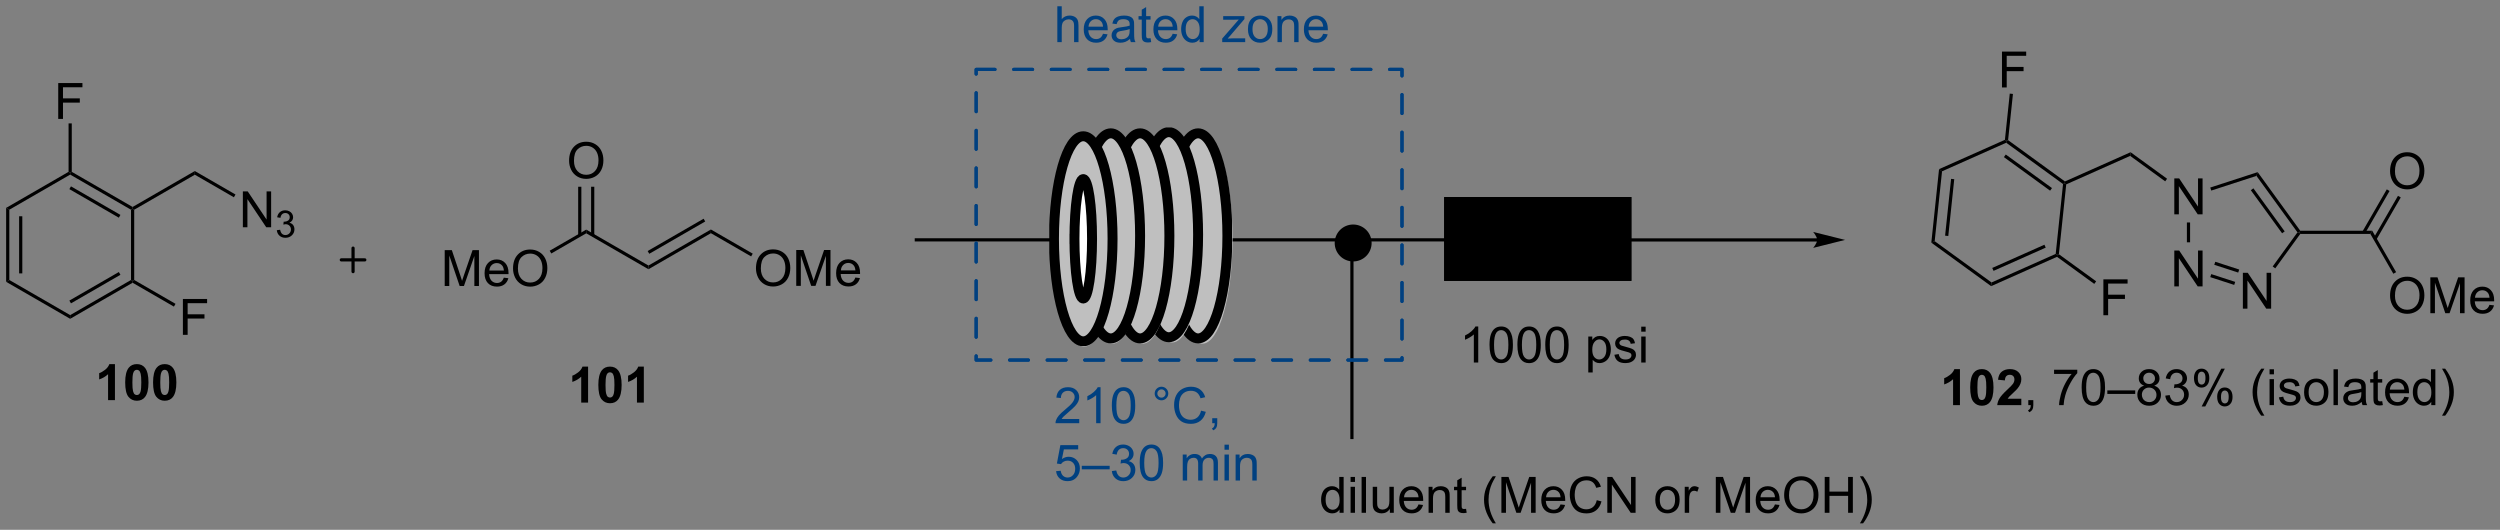 <?xml version="1.0" encoding="UTF-8"?>
<!DOCTYPE svg PUBLIC '-//W3C//DTD SVG 1.0//EN'
          'http://www.w3.org/TR/2001/REC-SVG-20010904/DTD/svg10.dtd'>
<svg stroke-dasharray="none" shape-rendering="auto" xmlns="http://www.w3.org/2000/svg" font-family="'Dialog'" text-rendering="auto" width="1024" fill-opacity="1" color-interpolation="auto" color-rendering="auto" preserveAspectRatio="xMidYMid meet" font-size="12px" viewBox="0 0 1024 217" fill="black" xmlns:xlink="http://www.w3.org/1999/xlink" stroke="black" image-rendering="auto" stroke-miterlimit="10" stroke-linecap="square" stroke-linejoin="miter" font-style="normal" stroke-width="1" height="217" stroke-dashoffset="0" font-weight="normal" stroke-opacity="1"
><rect x="0" y="0" width="1024" height="217" fill="#808080" stroke="none"/><!--Generated by the Batik Graphics2D SVG Generator--><defs id="genericDefs"
  /><g
  ><defs id="defs1"
    ><clipPath clipPathUnits="userSpaceOnUse" id="clipPath1"
      ><path d="M0.633 2.158 L411.145 2.158 L411.145 89.056 L0.633 89.056 L0.633 2.158 Z"
      /></clipPath
      ><clipPath clipPathUnits="userSpaceOnUse" id="clipPath2"
      ><path d="M82.032 334.137 L82.032 418.619 L481.13 418.619 L481.13 334.137 Z"
      /></clipPath
      ><clipPath clipPathUnits="userSpaceOnUse" id="clipPath3"
      ><path d="M-1740.357 -211.855 L-1740.357 667.682 L2406.227 667.682 L2406.227 -211.855 Z"
      /></clipPath
      ><clipPath clipPathUnits="userSpaceOnUse" id="clipPath4"
      ><path d="M-0 0 L-0 373.054 L311.903 373.054 L311.903 0 Z"
      /></clipPath
      ><clipPath clipPathUnits="userSpaceOnUse" id="clipPath5"
      ><path d="M-27789.565 -3376.006 L-27789.565 10639.827 L38422.012 10639.827 L38422.012 -3376.006 Z"
      /></clipPath
      ><clipPath clipPathUnits="userSpaceOnUse" id="clipPath6"
      ><path d="M-0 0 L-0 5968.86 L4990.444 5968.86 L4990.444 0 Z"
      /></clipPath
      ><clipPath clipPathUnits="userSpaceOnUse" id="clipPath7"
      ><path d="M82.03 334.128 L82.03 418.61 L481.127 418.61 L481.127 334.128 Z"
      /></clipPath
    ></defs
    ><g transform="scale(2.494,2.494) translate(-0.633,-2.158) matrix(1.029,0,0,1.029,-83.745,-341.535)"
    ><path d="M312.808 365.819 L342.181 365.819 L342.181 378.689 L312.808 378.689 Z" stroke="none" clip-path="url(#clipPath2)"
    /></g
    ><g stroke-width="0.51" transform="matrix(2.566,0,0,2.566,-210.476,-857.324)"
    ><path fill="none" d="M312.808 365.819 L342.181 365.819 L342.181 378.689 L312.808 378.689 Z" clip-path="url(#clipPath2)"
    /></g
    ><g stroke-width="0.51" transform="matrix(2.566,0,0,2.566,-210.476,-857.324)"
    ><path fill="none" d="M312.808 365.819 L342.181 365.819 L342.181 378.689 L312.808 378.689 Z" clip-path="url(#clipPath2)"
    /></g
    ><g transform="matrix(2.566,0,0,2.566,-210.476,-857.324)"
    ><path d="M298.024 375.588 C296.537 375.588 295.332 374.382 295.332 372.895 C295.332 371.408 296.537 370.202 298.024 370.202 C299.512 370.202 300.717 371.408 300.717 372.895 C300.717 374.382 299.512 375.588 298.024 375.588" stroke="none" clip-path="url(#clipPath2)"
    /></g
    ><g stroke-width="0.51" transform="matrix(2.566,0,0,2.566,-210.476,-857.324)" stroke-linejoin="round" stroke-linecap="round"
    ><path fill="none" d="M298.024 375.588 C296.537 375.588 295.332 374.382 295.332 372.895 C295.332 371.408 296.537 370.202 298.024 370.202 C299.512 370.202 300.717 371.408 300.717 372.895 C300.717 374.382 299.512 375.588 298.024 375.588" clip-path="url(#clipPath2)"
    /></g
    ><g transform="matrix(2.566,0,0,2.566,-210.476,-857.324)"
    ><path d="M317.99 391.976 L317.286 391.976 L317.286 387.494 Q317.031 387.736 316.62 387.979 Q316.208 388.221 315.88 388.343 L315.88 387.663 Q316.469 387.385 316.909 386.992 Q317.352 386.596 317.536 386.226 L317.99 386.226 L317.99 391.976 ZM319.79 389.151 Q319.79 388.135 319.999 387.518 Q320.207 386.898 320.618 386.562 Q321.033 386.226 321.658 386.226 Q322.118 386.226 322.465 386.411 Q322.814 386.596 323.04 386.947 Q323.267 387.296 323.394 387.799 Q323.525 388.299 323.525 389.151 Q323.525 390.158 323.316 390.778 Q323.111 391.398 322.697 391.736 Q322.285 392.075 321.658 392.075 Q320.829 392.075 320.356 391.479 Q319.79 390.765 319.79 389.151 ZM320.512 389.151 Q320.512 390.562 320.842 391.028 Q321.173 391.494 321.658 391.494 Q322.142 391.494 322.47 391.026 Q322.801 390.557 322.801 389.151 Q322.801 387.736 322.47 387.273 Q322.142 386.807 321.65 386.807 Q321.165 386.807 320.876 387.218 Q320.512 387.742 320.512 389.151 ZM324.24 389.151 Q324.24 388.135 324.448 387.518 Q324.656 386.898 325.068 386.562 Q325.482 386.226 326.107 386.226 Q326.568 386.226 326.914 386.411 Q327.263 386.596 327.49 386.947 Q327.716 387.296 327.844 387.799 Q327.974 388.299 327.974 389.151 Q327.974 390.158 327.766 390.778 Q327.56 391.398 327.146 391.736 Q326.734 392.075 326.107 392.075 Q325.279 392.075 324.805 391.479 Q324.24 390.765 324.24 389.151 ZM324.961 389.151 Q324.961 390.562 325.292 391.028 Q325.622 391.494 326.107 391.494 Q326.591 391.494 326.919 391.026 Q327.25 390.557 327.25 389.151 Q327.25 387.736 326.919 387.273 Q326.591 386.807 326.099 386.807 Q325.615 386.807 325.325 387.218 Q324.961 387.742 324.961 389.151 ZM328.689 389.151 Q328.689 388.135 328.897 387.518 Q329.106 386.898 329.517 386.562 Q329.931 386.226 330.556 386.226 Q331.017 386.226 331.363 386.411 Q331.712 386.596 331.939 386.947 Q332.165 387.296 332.293 387.799 Q332.423 388.299 332.423 389.151 Q332.423 390.158 332.215 390.778 Q332.009 391.398 331.595 391.736 Q331.184 392.075 330.556 392.075 Q329.728 392.075 329.254 391.479 Q328.689 390.765 328.689 389.151 ZM329.41 389.151 Q329.41 390.562 329.741 391.028 Q330.072 391.494 330.556 391.494 Q331.04 391.494 331.368 391.026 Q331.699 390.557 331.699 389.151 Q331.699 387.736 331.368 387.273 Q331.04 386.807 330.548 386.807 Q330.064 386.807 329.775 387.218 Q329.41 387.742 329.41 389.151 ZM335.556 393.567 L335.556 387.828 L336.197 387.828 L336.197 388.367 Q336.423 388.049 336.707 387.893 Q336.993 387.734 337.4 387.734 Q337.931 387.734 338.337 388.007 Q338.743 388.281 338.949 388.778 Q339.158 389.276 339.158 389.869 Q339.158 390.507 338.928 391.018 Q338.699 391.526 338.264 391.799 Q337.829 392.07 337.348 392.07 Q336.996 392.07 336.717 391.921 Q336.439 391.773 336.259 391.546 L336.259 393.567 L335.556 393.567 ZM336.191 389.924 Q336.191 390.726 336.514 391.109 Q336.84 391.492 337.301 391.492 Q337.769 391.492 338.103 391.096 Q338.439 390.697 338.439 389.867 Q338.439 389.072 338.111 388.679 Q337.785 388.283 337.332 388.283 Q336.884 388.283 336.538 388.705 Q336.191 389.125 336.191 389.924 ZM339.724 390.736 L340.419 390.627 Q340.477 391.046 340.745 391.27 Q341.013 391.492 341.492 391.492 Q341.977 391.492 342.211 391.294 Q342.445 391.096 342.445 390.83 Q342.445 390.593 342.24 390.455 Q342.094 390.361 341.521 390.218 Q340.747 390.023 340.448 389.88 Q340.148 389.736 339.995 389.486 Q339.841 389.234 339.841 388.929 Q339.841 388.651 339.966 388.416 Q340.094 388.179 340.312 388.023 Q340.477 387.901 340.76 387.817 Q341.044 387.734 341.367 387.734 Q341.857 387.734 342.224 387.875 Q342.594 388.015 342.768 388.255 Q342.945 388.494 343.013 388.898 L342.325 388.992 Q342.279 388.671 342.052 388.492 Q341.828 388.312 341.419 388.312 Q340.935 388.312 340.727 388.473 Q340.521 388.632 340.521 388.846 Q340.521 388.984 340.607 389.093 Q340.693 389.205 340.875 389.281 Q340.982 389.32 341.497 389.46 Q342.242 389.658 342.536 389.786 Q342.833 389.913 343 390.156 Q343.169 390.398 343.169 390.757 Q343.169 391.109 342.964 391.419 Q342.758 391.729 342.37 391.901 Q341.984 392.07 341.497 392.07 Q340.688 392.07 340.263 391.734 Q339.841 391.398 339.724 390.736 ZM344.008 387.057 L344.008 386.25 L344.711 386.25 L344.711 387.057 L344.008 387.057 ZM344.008 391.976 L344.008 387.828 L344.711 387.828 L344.711 391.976 L344.008 391.976 Z" stroke="none" clip-path="url(#clipPath2)"
    /></g
    ><g transform="matrix(2.566,0,0,2.566,-210.476,-857.324)"
    ><path d="M83.004 367.293 L83.514 367.587 L83.514 378.801 L83.004 379.096 ZM85.076 368.636 L85.076 377.753 L85.586 377.753 L85.586 368.636 Z" stroke="none" clip-path="url(#clipPath2)"
    /></g
    ><g transform="matrix(2.566,0,0,2.566,-210.476,-857.324)"
    ><path d="M83.004 379.096 L83.514 378.801 L93.226 384.409 L93.226 384.998 Z" stroke="none" clip-path="url(#clipPath2)"
    /></g
    ><g transform="matrix(2.566,0,0,2.566,-210.476,-857.324)"
    ><path d="M93.226 384.998 L93.226 384.409 L102.938 378.801 L103.193 378.949 L103.193 379.243 ZM93.354 382.532 L101.249 377.974 L100.994 377.532 L93.098 382.09 Z" stroke="none" clip-path="url(#clipPath2)"
    /></g
    ><g transform="matrix(2.566,0,0,2.566,-210.476,-857.324)"
    ><path d="M103.448 378.801 L103.193 378.949 L102.938 378.801 L102.938 367.587 L103.193 367.44 L103.448 367.587 Z" stroke="none" clip-path="url(#clipPath2)"
    /></g
    ><g transform="matrix(2.566,0,0,2.566,-210.476,-857.324)"
    ><path d="M103.193 367.146 L103.193 367.44 L102.938 367.587 L93.226 361.98 L93.226 361.686 L93.481 361.538 ZM101.249 368.415 L93.354 363.857 L93.098 364.299 L100.994 368.857 Z" stroke="none" clip-path="url(#clipPath2)"
    /></g
    ><g transform="matrix(2.566,0,0,2.566,-210.476,-857.324)"
    ><path d="M92.971 361.538 L93.226 361.686 L93.226 361.98 L83.514 367.587 L83.004 367.293 Z" stroke="none" clip-path="url(#clipPath2)"
    /></g
    ><g transform="matrix(2.566,0,0,2.566,-210.476,-857.324)"
    ><path d="M103.448 367.587 L103.193 367.44 L103.193 367.146 L113.125 361.411 L113.125 362 Z" stroke="none" clip-path="url(#clipPath2)"
    /></g
    ><g transform="matrix(2.566,0,0,2.566,-210.476,-857.324)"
    ><path d="M120.792 370.39 L120.792 364.664 L121.57 364.664 L124.578 369.158 L124.578 364.664 L125.305 364.664 L125.305 370.39 L124.526 370.39 L121.518 365.89 L121.518 370.39 L120.792 370.39 Z" stroke="none" clip-path="url(#clipPath2)"
    /></g
    ><g transform="matrix(2.566,0,0,2.566,-210.476,-857.324)"
    ><path d="M126.212 370.855 L126.739 370.785 Q126.831 371.234 127.047 371.432 Q127.266 371.629 127.581 371.629 Q127.952 371.629 128.208 371.371 Q128.465 371.113 128.465 370.732 Q128.465 370.369 128.227 370.135 Q127.991 369.898 127.624 369.898 Q127.475 369.898 127.252 369.957 L127.311 369.494 Q127.364 369.5 127.395 369.5 Q127.733 369.5 128.002 369.324 Q128.272 369.148 128.272 368.781 Q128.272 368.492 128.075 368.303 Q127.879 368.111 127.569 368.111 Q127.26 368.111 127.055 368.305 Q126.85 368.498 126.791 368.885 L126.264 368.791 Q126.362 368.26 126.704 367.969 Q127.047 367.678 127.557 367.678 Q127.909 367.678 128.204 367.828 Q128.5 367.978 128.657 368.24 Q128.813 368.5 128.813 368.793 Q128.813 369.072 128.663 369.301 Q128.514 369.529 128.221 369.664 Q128.602 369.752 128.813 370.029 Q129.024 370.305 129.024 370.721 Q129.024 371.283 128.614 371.676 Q128.204 372.066 127.577 372.066 Q127.012 372.066 126.637 371.73 Q126.264 371.392 126.212 370.855 Z" stroke="none" clip-path="url(#clipPath2)"
    /></g
    ><g transform="matrix(2.566,0,0,2.566,-210.476,-857.324)"
    ><path d="M113.125 362 L113.125 361.411 L119.615 365.158 L119.36 365.6 Z" stroke="none" clip-path="url(#clipPath2)"
    /></g
    ><g transform="matrix(2.566,0,0,2.566,-210.476,-857.324)"
    ><path d="M91.32 353.092 L91.32 347.366 L95.184 347.366 L95.184 348.04 L92.078 348.04 L92.078 349.813 L94.765 349.813 L94.765 350.491 L92.078 350.491 L92.078 353.092 L91.32 353.092 Z" stroke="none" clip-path="url(#clipPath2)"
    /></g
    ><g transform="matrix(2.566,0,0,2.566,-210.476,-857.324)"
    ><path d="M93.481 361.538 L93.226 361.686 L92.971 361.538 L92.971 353.802 L93.481 353.802 Z" stroke="none" clip-path="url(#clipPath2)"
    /></g
    ><g transform="matrix(2.566,0,0,2.566,-210.476,-857.324)"
    ><path d="M111.219 387.558 L111.219 381.832 L115.083 381.832 L115.083 382.506 L111.977 382.506 L111.977 384.279 L114.664 384.279 L114.664 384.957 L111.977 384.957 L111.977 387.558 L111.219 387.558 Z" stroke="none" clip-path="url(#clipPath2)"
    /></g
    ><g transform="matrix(2.566,0,0,2.566,-210.476,-857.324)"
    ><path d="M103.193 379.243 L103.193 378.949 L103.448 378.801 L110.042 382.609 L109.787 383.051 Z" stroke="none" clip-path="url(#clipPath2)"
    /></g
    ><g fill="rgb(0,64,128)" transform="matrix(2.566,0,0,2.566,-210.476,-857.324)" stroke="rgb(0,64,128)"
    ><path d="M254.3 400.989 L254.3 401.666 L250.514 401.666 Q250.506 401.411 250.597 401.177 Q250.74 400.791 251.058 400.416 Q251.378 400.041 251.98 399.549 Q252.912 398.784 253.24 398.336 Q253.568 397.888 253.568 397.489 Q253.568 397.073 253.269 396.786 Q252.972 396.497 252.49 396.497 Q251.982 396.497 251.678 396.802 Q251.373 397.107 251.37 397.646 L250.647 397.573 Q250.722 396.763 251.206 396.341 Q251.691 395.916 252.506 395.916 Q253.331 395.916 253.811 396.375 Q254.292 396.831 254.292 397.505 Q254.292 397.849 254.152 398.182 Q254.011 398.513 253.683 398.88 Q253.357 399.247 252.6 399.888 Q251.967 400.419 251.787 400.609 Q251.607 400.799 251.49 400.989 L254.3 400.989 ZM257.702 401.666 L256.999 401.666 L256.999 397.185 Q256.744 397.427 256.333 397.669 Q255.921 397.911 255.593 398.034 L255.593 397.354 Q256.182 397.075 256.622 396.682 Q257.065 396.286 257.249 395.916 L257.702 395.916 L257.702 401.666 ZM259.503 398.841 Q259.503 397.825 259.712 397.208 Q259.92 396.588 260.331 396.252 Q260.745 395.916 261.37 395.916 Q261.831 395.916 262.178 396.101 Q262.527 396.286 262.753 396.638 Q262.98 396.987 263.107 397.489 Q263.238 397.989 263.238 398.841 Q263.238 399.849 263.029 400.469 Q262.824 401.088 262.409 401.427 Q261.998 401.765 261.37 401.765 Q260.542 401.765 260.068 401.169 Q259.503 400.456 259.503 398.841 ZM260.225 398.841 Q260.225 400.252 260.555 400.719 Q260.886 401.185 261.37 401.185 Q261.855 401.185 262.183 400.716 Q262.514 400.247 262.514 398.841 Q262.514 397.427 262.183 396.963 Q261.855 396.497 261.363 396.497 Q260.878 396.497 260.589 396.909 Q260.225 397.432 260.225 398.841 ZM266.342 396.924 Q266.342 396.474 266.659 396.159 Q266.98 395.841 267.425 395.841 Q267.878 395.841 268.193 396.159 Q268.511 396.474 268.511 396.924 Q268.511 397.372 268.191 397.692 Q267.873 398.01 267.425 398.01 Q266.98 398.01 266.659 397.695 Q266.342 397.377 266.342 396.924 ZM266.769 396.924 Q266.769 397.198 266.962 397.39 Q267.154 397.583 267.428 397.583 Q267.699 397.583 267.891 397.39 Q268.084 397.198 268.084 396.924 Q268.084 396.651 267.891 396.458 Q267.699 396.263 267.428 396.263 Q267.154 396.263 266.962 396.458 Q266.769 396.651 266.769 396.924 ZM273.744 399.659 L274.502 399.849 Q274.265 400.784 273.645 401.276 Q273.025 401.765 272.132 401.765 Q271.205 401.765 270.624 401.388 Q270.046 401.01 269.741 400.297 Q269.44 399.581 269.44 398.76 Q269.44 397.864 269.781 397.2 Q270.124 396.534 270.755 396.187 Q271.385 395.841 272.143 395.841 Q273.002 395.841 273.588 396.279 Q274.174 396.716 274.406 397.51 L273.658 397.685 Q273.46 397.06 273.08 396.776 Q272.702 396.489 272.127 396.489 Q271.468 396.489 271.023 396.807 Q270.58 397.122 270.4 397.656 Q270.221 398.19 270.221 398.755 Q270.221 399.487 270.434 400.031 Q270.648 400.575 271.096 400.846 Q271.546 401.114 272.07 401.114 Q272.705 401.114 273.145 400.747 Q273.588 400.38 273.744 399.659 ZM275.529 401.666 L275.529 400.864 L276.331 400.864 L276.331 401.666 Q276.331 402.109 276.175 402.38 Q276.019 402.651 275.678 402.799 L275.482 402.5 Q275.706 402.401 275.81 402.211 Q275.917 402.023 275.928 401.666 L275.529 401.666 Z" stroke="none" clip-path="url(#clipPath2)"
    /></g
    ><g fill="rgb(0,64,128)" transform="matrix(2.566,0,0,2.566,-210.476,-857.324)" stroke="rgb(0,64,128)"
    ><path d="M250.605 409.317 L251.342 409.254 Q251.425 409.793 251.722 410.064 Q252.022 410.335 252.443 410.335 Q252.951 410.335 253.303 409.952 Q253.654 409.569 253.654 408.936 Q253.654 408.335 253.316 407.988 Q252.98 407.639 252.433 407.639 Q252.092 407.639 251.818 407.796 Q251.545 407.949 251.389 408.194 L250.73 408.108 L251.285 405.168 L254.131 405.168 L254.131 405.84 L251.847 405.84 L251.537 407.379 Q252.053 407.02 252.62 407.02 Q253.37 407.02 253.886 407.541 Q254.402 408.059 254.402 408.874 Q254.402 409.652 253.949 410.217 Q253.397 410.916 252.443 410.916 Q251.662 410.916 251.167 410.478 Q250.675 410.038 250.605 409.317 ZM254.705 409.027 L254.705 408.46 L259.156 408.46 L259.156 409.027 L254.705 409.027 ZM259.506 409.303 L260.209 409.21 Q260.331 409.809 260.62 410.072 Q260.912 410.335 261.331 410.335 Q261.826 410.335 262.167 409.991 Q262.511 409.647 262.511 409.139 Q262.511 408.655 262.193 408.342 Q261.878 408.027 261.389 408.027 Q261.191 408.027 260.894 408.106 L260.972 407.488 Q261.042 407.496 261.084 407.496 Q261.534 407.496 261.894 407.262 Q262.253 407.027 262.253 406.538 Q262.253 406.152 261.99 405.9 Q261.73 405.645 261.316 405.645 Q260.904 405.645 260.631 405.902 Q260.357 406.16 260.279 406.676 L259.576 406.551 Q259.706 405.842 260.162 405.454 Q260.62 405.067 261.3 405.067 Q261.769 405.067 262.162 405.267 Q262.558 405.467 262.766 405.817 Q262.975 406.163 262.975 406.553 Q262.975 406.926 262.774 407.231 Q262.576 407.535 262.185 407.715 Q262.693 407.832 262.975 408.202 Q263.256 408.569 263.256 409.124 Q263.256 409.874 262.709 410.397 Q262.162 410.918 261.326 410.918 Q260.574 410.918 260.074 410.47 Q259.576 410.02 259.506 409.303 ZM263.952 407.991 Q263.952 406.975 264.161 406.358 Q264.369 405.738 264.781 405.402 Q265.195 405.067 265.82 405.067 Q266.281 405.067 266.627 405.251 Q266.976 405.436 267.202 405.788 Q267.429 406.137 267.557 406.639 Q267.687 407.139 267.687 407.991 Q267.687 408.999 267.478 409.619 Q267.273 410.238 266.859 410.577 Q266.447 410.916 265.82 410.916 Q264.991 410.916 264.518 410.319 Q263.952 409.606 263.952 407.991 ZM264.674 407.991 Q264.674 409.402 265.005 409.869 Q265.335 410.335 265.82 410.335 Q266.304 410.335 266.632 409.866 Q266.963 409.397 266.963 407.991 Q266.963 406.577 266.632 406.113 Q266.304 405.647 265.812 405.647 Q265.327 405.647 265.038 406.059 Q264.674 406.582 264.674 407.991 ZM270.82 410.817 L270.82 406.668 L271.447 406.668 L271.447 407.249 Q271.643 406.944 271.966 406.759 Q272.291 406.574 272.705 406.574 Q273.166 406.574 273.46 406.767 Q273.757 406.957 273.877 407.301 Q274.369 406.574 275.158 406.574 Q275.775 406.574 276.106 406.916 Q276.44 407.257 276.44 407.967 L276.44 410.817 L275.741 410.817 L275.741 408.202 Q275.741 407.78 275.671 407.595 Q275.603 407.41 275.424 407.298 Q275.244 407.184 275.002 407.184 Q274.565 407.184 274.275 407.475 Q273.986 407.764 273.986 408.405 L273.986 410.817 L273.283 410.817 L273.283 408.121 Q273.283 407.652 273.111 407.418 Q272.94 407.184 272.549 407.184 Q272.252 407.184 271.999 407.34 Q271.749 407.496 271.635 407.798 Q271.523 408.098 271.523 408.663 L271.523 410.817 L270.82 410.817 ZM277.486 405.897 L277.486 405.09 L278.19 405.09 L278.19 405.897 L277.486 405.897 ZM277.486 410.817 L277.486 406.668 L278.19 406.668 L278.19 410.817 L277.486 410.817 ZM279.261 410.817 L279.261 406.668 L279.894 406.668 L279.894 407.257 Q280.35 406.574 281.214 406.574 Q281.589 406.574 281.902 406.71 Q282.217 406.842 282.373 407.061 Q282.529 407.28 282.592 407.582 Q282.631 407.777 282.631 408.264 L282.631 410.817 L281.928 410.817 L281.928 408.293 Q281.928 407.863 281.844 407.65 Q281.764 407.436 281.555 407.311 Q281.347 407.184 281.066 407.184 Q280.615 407.184 280.29 407.47 Q279.964 407.754 279.964 408.551 L279.964 410.817 L279.261 410.817 Z" stroke="none" clip-path="url(#clipPath2)"
    /></g
    ><g transform="matrix(2.566,0,0,2.566,-210.476,-857.324)"
    ><path d="M429.1 368.317 L429.1 362.591 L429.878 362.591 L432.886 367.085 L432.886 362.591 L433.613 362.591 L433.613 368.317 L432.834 368.317 L429.826 363.817 L429.826 368.317 L429.1 368.317 Z" stroke="none" clip-path="url(#clipPath2)"
    /></g
    ><g transform="matrix(2.566,0,0,2.566,-210.476,-857.324)"
    ><path d="M429.1 379.826 L429.1 374.099 L429.878 374.099 L432.886 378.594 L432.886 374.099 L433.613 374.099 L433.613 379.826 L432.834 379.826 L429.826 375.326 L429.826 379.826 L429.1 379.826 Z" stroke="none" clip-path="url(#clipPath2)"
    /></g
    ><g transform="matrix(2.566,0,0,2.566,-210.476,-857.324)"
    ><path d="M440.045 383.382 L440.045 377.656 L440.824 377.656 L443.832 382.15 L443.832 377.656 L444.558 377.656 L444.558 383.382 L443.779 383.382 L440.772 378.882 L440.772 383.382 L440.045 383.382 Z" stroke="none" clip-path="url(#clipPath2)"
    /></g
    ><g transform="matrix(2.566,0,0,2.566,-210.476,-857.324)"
    ><path d="M431.11 369.621 L431.62 369.621 L431.62 372.788 L431.11 372.788 Z" stroke="none" clip-path="url(#clipPath2)"
    /></g
    ><g transform="matrix(2.566,0,0,2.566,-210.476,-857.324)"
    ><path d="M434.84 378.348 L434.998 377.863 L438.82 379.105 L438.662 379.59 ZM435.481 376.378 L439.302 377.62 L439.46 377.135 L435.638 375.893 Z" stroke="none" clip-path="url(#clipPath2)"
    /></g
    ><g transform="matrix(2.566,0,0,2.566,-210.476,-857.324)"
    ><path d="M445.216 376.943 L444.803 376.643 L448.76 371.197 L449.075 371.197 L449.205 371.452 Z" stroke="none" clip-path="url(#clipPath2)"
    /></g
    ><g transform="matrix(2.566,0,0,2.566,-210.476,-857.324)"
    ><path d="M449.205 370.941 L449.075 371.197 L448.76 371.197 L442.213 362.186 L442.408 361.586 ZM446.721 371.046 L441.726 364.171 L441.313 364.471 L446.308 371.346 Z" stroke="none" clip-path="url(#clipPath2)"
    /></g
    ><g transform="matrix(2.566,0,0,2.566,-210.476,-857.324)"
    ><path d="M442.408 361.586 L442.213 362.186 L434.998 364.53 L434.84 364.045 Z" stroke="none" clip-path="url(#clipPath2)"
    /></g
    ><g transform="matrix(2.566,0,0,2.566,-210.476,-857.324)"
    ><path d="M427.946 362.642 L427.646 363.055 L422.056 358.994 L422.118 358.408 Z" stroke="none" clip-path="url(#clipPath2)"
    /></g
    ><g transform="matrix(2.566,0,0,2.566,-210.476,-857.324)"
    ><path d="M422.118 358.408 L422.056 358.994 L411.848 363.539 L411.61 363.366 L411.64 363.073 Z" stroke="none" clip-path="url(#clipPath2)"
    /></g
    ><g transform="matrix(2.566,0,0,2.566,-210.476,-857.324)"
    ><path d="M411.64 363.073 L411.61 363.366 L411.341 363.486 L402.268 356.894 L402.299 356.601 L402.568 356.481 ZM409.574 364.132 L402.199 358.774 L401.899 359.187 L409.274 364.545 Z" stroke="none" clip-path="url(#clipPath2)"
    /></g
    ><g transform="matrix(2.566,0,0,2.566,-210.476,-857.324)"
    ><path d="M402.061 356.428 L402.299 356.601 L402.268 356.894 L392.024 361.455 L391.547 361.109 Z" stroke="none" clip-path="url(#clipPath2)"
    /></g
    ><g transform="matrix(2.566,0,0,2.566,-210.476,-857.324)"
    ><path d="M391.547 361.109 L392.024 361.455 L390.851 372.608 L390.313 372.848 ZM393.467 362.661 L392.514 371.728 L393.021 371.781 L393.974 362.715 Z" stroke="none" clip-path="url(#clipPath2)"
    /></g
    ><g transform="matrix(2.566,0,0,2.566,-210.476,-857.324)"
    ><path d="M390.313 372.848 L390.851 372.608 L399.924 379.199 L399.862 379.785 Z" stroke="none" clip-path="url(#clipPath2)"
    /></g
    ><g transform="matrix(2.566,0,0,2.566,-210.476,-857.324)"
    ><path d="M399.862 379.785 L399.924 379.199 L410.168 374.638 L410.407 374.811 L410.376 375.104 ZM400.247 377.346 L408.575 373.638 L408.368 373.172 L400.039 376.88 Z" stroke="none" clip-path="url(#clipPath2)"
    /></g
    ><g transform="matrix(2.566,0,0,2.566,-210.476,-857.324)"
    ><path d="M410.676 374.692 L410.407 374.811 L410.168 374.638 L411.341 363.486 L411.61 363.366 L411.848 363.539 Z" stroke="none" clip-path="url(#clipPath2)"
    /></g
    ><g transform="matrix(2.566,0,0,2.566,-210.476,-857.324)"
    ><path d="M417.779 384.428 L417.779 378.701 L421.643 378.701 L421.643 379.375 L418.537 379.375 L418.537 381.149 L421.224 381.149 L421.224 381.826 L418.537 381.826 L418.537 384.428 L417.779 384.428 Z" stroke="none" clip-path="url(#clipPath2)"
    /></g
    ><g transform="matrix(2.566,0,0,2.566,-210.476,-857.324)"
    ><path d="M410.376 375.104 L410.407 374.811 L410.676 374.692 L416.625 379.014 L416.325 379.427 Z" stroke="none" clip-path="url(#clipPath2)"
    /></g
    ><g transform="matrix(2.566,0,0,2.566,-210.476,-857.324)"
    ><path d="M401.592 348.07 L401.592 342.344 L405.456 342.344 L405.456 343.018 L402.349 343.018 L402.349 344.792 L405.037 344.792 L405.037 345.469 L402.349 345.469 L402.349 348.07 L401.592 348.07 Z" stroke="none" clip-path="url(#clipPath2)"
    /></g
    ><g transform="matrix(2.566,0,0,2.566,-210.476,-857.324)"
    ><path d="M402.568 356.481 L402.299 356.601 L402.061 356.428 L402.836 349.051 L403.344 349.104 Z" stroke="none" clip-path="url(#clipPath2)"
    /></g
    ><g transform="matrix(2.566,0,0,2.566,-210.476,-857.324)"
    ><path d="M449.205 371.452 L449.075 371.197 L449.205 370.941 L460.691 370.941 L460.397 371.452 Z" stroke="none" clip-path="url(#clipPath2)"
    /></g
    ><g transform="matrix(2.566,0,0,2.566,-210.476,-857.324)"
    ><path d="M463.541 361.45 Q463.541 360.023 464.307 359.218 Q465.073 358.411 466.284 358.411 Q467.075 358.411 467.711 358.791 Q468.349 359.169 468.682 359.846 Q469.018 360.523 469.018 361.382 Q469.018 362.255 468.666 362.942 Q468.315 363.63 467.669 363.984 Q467.026 364.338 466.278 364.338 Q465.471 364.338 464.833 363.948 Q464.198 363.554 463.87 362.88 Q463.541 362.203 463.541 361.45 ZM464.323 361.461 Q464.323 362.497 464.877 363.093 Q465.435 363.687 466.276 363.687 Q467.13 363.687 467.682 363.086 Q468.237 362.484 468.237 361.38 Q468.237 360.679 468 360.159 Q467.763 359.638 467.307 359.351 Q466.854 359.062 466.286 359.062 Q465.481 359.062 464.901 359.617 Q464.323 360.169 464.323 361.461 Z" stroke="none" clip-path="url(#clipPath2)"
    /></g
    ><g transform="matrix(2.566,0,0,2.566,-210.476,-857.324)"
    ><path d="M461.361 372.356 L465.248 365.624 L464.806 365.369 L460.919 372.101 ZM459.573 371.324 L463.46 364.592 L463.018 364.337 L459.131 371.069 Z" stroke="none" clip-path="url(#clipPath2)"
    /></g
    ><g transform="matrix(2.566,0,0,2.566,-210.476,-857.324)"
    ><path d="M463.541 381.315 Q463.541 379.887 464.307 379.083 Q465.073 378.276 466.284 378.276 Q467.075 378.276 467.711 378.656 Q468.349 379.033 468.682 379.711 Q469.018 380.387 469.018 381.247 Q469.018 382.119 468.666 382.807 Q468.315 383.494 467.669 383.849 Q467.026 384.203 466.278 384.203 Q465.471 384.203 464.833 383.812 Q464.198 383.419 463.87 382.744 Q463.541 382.067 463.541 381.315 ZM464.323 381.325 Q464.323 382.361 464.877 382.958 Q465.435 383.552 466.276 383.552 Q467.13 383.552 467.682 382.95 Q468.237 382.349 468.237 381.244 Q468.237 380.544 468 380.023 Q467.763 379.502 467.307 379.216 Q466.854 378.927 466.286 378.927 Q465.481 378.927 464.901 379.481 Q464.323 380.033 464.323 381.325 ZM469.97 384.104 L469.97 378.377 L471.11 378.377 L472.467 382.432 Q472.655 382.997 472.741 383.278 Q472.837 382.966 473.045 382.361 L474.415 378.377 L475.436 378.377 L475.436 384.104 L474.704 384.104 L474.704 379.309 L473.04 384.104 L472.358 384.104 L470.702 379.229 L470.702 384.104 L469.97 384.104 ZM479.407 382.768 L480.134 382.856 Q479.962 383.494 479.496 383.846 Q479.032 384.197 478.311 384.197 Q477.399 384.197 476.866 383.637 Q476.334 383.075 476.334 382.065 Q476.334 381.018 476.873 380.44 Q477.413 379.861 478.272 379.861 Q479.103 379.861 479.629 380.429 Q480.157 380.994 480.157 382.02 Q480.157 382.083 480.155 382.208 L477.061 382.208 Q477.1 382.893 477.446 383.257 Q477.795 383.619 478.314 383.619 Q478.702 383.619 478.975 383.416 Q479.248 383.213 479.407 382.768 ZM477.1 381.63 L479.415 381.63 Q479.368 381.106 479.149 380.846 Q478.814 380.44 478.28 380.44 Q477.795 380.44 477.465 380.765 Q477.134 381.088 477.1 381.63 Z" stroke="none" clip-path="url(#clipPath2)"
    /></g
    ><g transform="matrix(2.566,0,0,2.566,-210.476,-857.324)"
    ><path d="M460.397 371.452 L460.691 370.941 L464.509 377.553 L464.067 377.808 Z" stroke="none" clip-path="url(#clipPath2)"
    /></g
    ><g transform="matrix(2.566,0,0,2.566,-210.476,-857.324)"
    ><path d="M185.535 377.086 L185.535 376.496 L195.502 370.742 L195.502 371.331 ZM185.663 374.62 L194.594 369.464 L194.339 369.022 L185.408 374.178 Z" stroke="none" clip-path="url(#clipPath2)"
    /></g
    ><g transform="matrix(2.566,0,0,2.566,-210.476,-857.324)"
    ><path d="M185.535 376.496 L185.535 377.086 L175.603 371.351 L175.603 370.762 Z" stroke="none" clip-path="url(#clipPath2)"
    /></g
    ><g transform="matrix(2.566,0,0,2.566,-210.476,-857.324)"
    ><path d="M202.697 376.957 Q202.697 375.53 203.463 374.725 Q204.228 373.918 205.439 373.918 Q206.231 373.918 206.867 374.298 Q207.505 374.676 207.838 375.353 Q208.174 376.03 208.174 376.889 Q208.174 377.762 207.822 378.449 Q207.471 379.137 206.825 379.491 Q206.182 379.845 205.434 379.845 Q204.627 379.845 203.989 379.454 Q203.353 379.061 203.025 378.387 Q202.697 377.709 202.697 376.957 ZM203.478 376.967 Q203.478 378.004 204.033 378.6 Q204.59 379.194 205.432 379.194 Q206.286 379.194 206.838 378.592 Q207.393 377.991 207.393 376.887 Q207.393 376.186 207.156 375.665 Q206.919 375.144 206.463 374.858 Q206.01 374.569 205.442 374.569 Q204.637 374.569 204.057 375.124 Q203.478 375.676 203.478 376.967 ZM209.126 379.746 L209.126 374.019 L210.266 374.019 L211.623 378.074 Q211.81 378.639 211.896 378.921 Q211.993 378.608 212.201 378.004 L213.571 374.019 L214.592 374.019 L214.592 379.746 L213.86 379.746 L213.86 374.952 L212.196 379.746 L211.514 379.746 L209.857 374.871 L209.857 379.746 L209.126 379.746 ZM218.563 378.41 L219.29 378.499 Q219.118 379.137 218.652 379.488 Q218.188 379.84 217.467 379.84 Q216.555 379.84 216.021 379.28 Q215.49 378.717 215.49 377.707 Q215.49 376.66 216.029 376.082 Q216.568 375.504 217.428 375.504 Q218.258 375.504 218.785 376.072 Q219.313 376.637 219.313 377.663 Q219.313 377.725 219.31 377.85 L216.217 377.85 Q216.256 378.535 216.602 378.9 Q216.951 379.262 217.469 379.262 Q217.857 379.262 218.131 379.058 Q218.404 378.855 218.563 378.41 ZM216.256 377.272 L218.571 377.272 Q218.524 376.749 218.305 376.488 Q217.969 376.082 217.435 376.082 Q216.951 376.082 216.62 376.408 Q216.29 376.73 216.256 377.272 Z" stroke="none" clip-path="url(#clipPath2)"
    /></g
    ><g transform="matrix(2.566,0,0,2.566,-210.476,-857.324)"
    ><path d="M195.502 371.331 L195.502 370.742 L202.181 374.598 L201.926 375.04 Z" stroke="none" clip-path="url(#clipPath2)"
    /></g
    ><g transform="matrix(2.566,0,0,2.566,-210.476,-857.324)"
    ><path d="M153.011 379.766 L153.011 374.039 L154.151 374.039 L155.508 378.094 Q155.696 378.659 155.781 378.94 Q155.878 378.628 156.086 378.024 L157.456 374.039 L158.477 374.039 L158.477 379.766 L157.745 379.766 L157.745 374.972 L156.081 379.766 L155.399 379.766 L153.742 374.891 L153.742 379.766 L153.011 379.766 ZM162.448 378.43 L163.175 378.519 Q163.003 379.157 162.537 379.508 Q162.073 379.86 161.352 379.86 Q160.44 379.86 159.906 379.3 Q159.375 378.737 159.375 377.727 Q159.375 376.68 159.914 376.102 Q160.453 375.524 161.313 375.524 Q162.143 375.524 162.669 376.091 Q163.198 376.657 163.198 377.683 Q163.198 377.745 163.196 377.87 L160.102 377.87 Q160.141 378.555 160.487 378.92 Q160.836 379.282 161.354 379.282 Q161.742 379.282 162.016 379.079 Q162.289 378.875 162.448 378.43 ZM160.141 377.292 L162.456 377.292 Q162.409 376.769 162.19 376.508 Q161.854 376.102 161.321 376.102 Q160.836 376.102 160.505 376.428 Q160.175 376.75 160.141 377.292 ZM163.918 376.977 Q163.918 375.55 164.684 374.745 Q165.449 373.938 166.66 373.938 Q167.452 373.938 168.088 374.318 Q168.726 374.696 169.059 375.373 Q169.395 376.05 169.395 376.909 Q169.395 377.782 169.043 378.469 Q168.692 379.157 168.046 379.511 Q167.403 379.865 166.655 379.865 Q165.848 379.865 165.21 379.474 Q164.574 379.081 164.246 378.407 Q163.918 377.729 163.918 376.977 ZM164.699 376.987 Q164.699 378.024 165.254 378.62 Q165.811 379.214 166.653 379.214 Q167.507 379.214 168.059 378.612 Q168.613 378.011 168.613 376.907 Q168.613 376.206 168.376 375.685 Q168.14 375.164 167.684 374.878 Q167.231 374.589 166.663 374.589 Q165.858 374.589 165.278 375.144 Q164.699 375.696 164.699 376.987 Z" stroke="none" clip-path="url(#clipPath2)"
    /></g
    ><g transform="matrix(2.566,0,0,2.566,-210.476,-857.324)"
    ><path d="M175.603 370.762 L175.603 371.351 L170.025 374.572 L169.77 374.13 Z" stroke="none" clip-path="url(#clipPath2)"
    /></g
    ><g transform="matrix(2.566,0,0,2.566,-210.476,-857.324)"
    ><path d="M172.866 359.774 Q172.866 358.347 173.632 357.542 Q174.397 356.735 175.608 356.735 Q176.4 356.735 177.035 357.115 Q177.673 357.493 178.007 358.17 Q178.343 358.847 178.343 359.706 Q178.343 360.579 177.991 361.266 Q177.639 361.954 176.994 362.308 Q176.35 362.662 175.603 362.662 Q174.796 362.662 174.158 362.271 Q173.522 361.878 173.194 361.204 Q172.866 360.526 172.866 359.774 ZM173.647 359.784 Q173.647 360.821 174.202 361.417 Q174.759 362.011 175.6 362.011 Q176.455 362.011 177.007 361.409 Q177.561 360.808 177.561 359.704 Q177.561 359.003 177.324 358.482 Q177.087 357.961 176.632 357.675 Q176.179 357.386 175.611 357.386 Q174.806 357.386 174.225 357.94 Q173.647 358.493 173.647 359.784 Z" stroke="none" clip-path="url(#clipPath2)"
    /></g
    ><g transform="matrix(2.566,0,0,2.566,-210.476,-857.324)"
    ><path d="M176.89 371.653 L176.89 363.918 L176.38 363.918 L176.38 371.653 ZM174.826 371.653 L174.826 363.918 L174.316 363.918 L174.316 371.653 Z" stroke="none" clip-path="url(#clipPath2)"
    /></g
    ><g stroke-width="0.51" transform="matrix(2.566,0,0,2.566,-210.476,-857.324)" stroke-linejoin="round" stroke-linecap="round"
    ><path fill="none" d="M136.507 375.592 L140.257 375.592 M138.382 373.717 L138.382 377.467" clip-path="url(#clipPath2)"
    /></g
    ><g transform="matrix(2.566,0,0,2.566,-210.476,-857.324)"
    ><path d="M313.409 372.14 L228.293 372.14 L228.038 372.14 L228.038 372.651 L228.293 372.651 L313.409 372.651 L313.664 372.651 L313.664 372.14 L313.409 372.14 Z" stroke="none" clip-path="url(#clipPath2)"
    /></g
    ><g fill="rgb(191,191,191)" transform="matrix(0.247,0,0,0.246,429.782,52.212)" stroke="rgb(191,191,191)"
    ><path d="M204 185 C204 88.375 226.438 10 254 10 C281.625 10 304 88.375 304 185 C304 281.688 281.625 360 254 360 C226.438 360 204 281.688 204 185" stroke="none" clip-path="url(#clipPath4)"
    /></g
    ><g stroke-width="272" transform="matrix(0.015,0,0,0.015,429.782,52.212)" stroke-linejoin="round" stroke-linecap="butt"
    ><path fill="none" d="M3264 2960 C3264 1414 3623 160 4064 160 C4506 160 4864 1414 4864 2960 C4864 4507 4506 5760 4064 5760 C3623 5760 3264 4507 3264 2960" clip-path="url(#clipPath6)"
    /></g
    ><g fill="rgb(191,191,191)" transform="matrix(0.247,0,0,0.246,429.782,52.212)" stroke="rgb(191,191,191)"
    ><path d="M154 183 C154 86.375 176.438 8 204 8 C231.625 8 254 86.375 254 183 C254 279.688 231.625 358 204 358 C176.438 358 154 279.688 154 183" stroke="none" clip-path="url(#clipPath4)"
    /></g
    ><g stroke-width="272" transform="matrix(0.015,0,0,0.015,429.782,52.212)" stroke-linejoin="round" stroke-linecap="butt"
    ><path fill="none" d="M2464 2928 C2464 1382 2823 128 3264 128 C3706 128 4064 1382 4064 2928 C4064 4475 3706 5728 3264 5728 C2823 5728 2464 4475 2464 2928" clip-path="url(#clipPath6)"
    /></g
    ><g fill="rgb(191,191,191)" transform="matrix(0.247,0,0,0.246,429.782,52.212)" stroke="rgb(191,191,191)"
    ><path d="M105 185 C105 88.375 127.438 10 155 10 C182.625 10 205 88.375 205 185 C205 281.688 182.625 360 155 360 C127.438 360 105 281.688 105 185" stroke="none" clip-path="url(#clipPath4)"
    /></g
    ><g stroke-width="272" transform="matrix(0.015,0,0,0.015,429.782,52.212)" stroke-linejoin="round" stroke-linecap="butt"
    ><path fill="none" d="M1680 2960 C1680 1414 2039 160 2480 160 C2922 160 3280 1414 3280 2960 C3280 4507 2922 5760 2480 5760 C2039 5760 1680 4507 1680 2960" clip-path="url(#clipPath6)"
    /></g
    ><g fill="rgb(191,191,191)" transform="matrix(0.247,0,0,0.246,429.782,52.212)" stroke="rgb(191,191,191)"
    ><path d="M55 185 C55 88.375 77.438 10 105 10 C132.625 10 155 88.375 155 185 C155 281.688 132.625 360 105 360 C77.438 360 55 281.688 55 185" stroke="none" clip-path="url(#clipPath4)"
    /></g
    ><g stroke-width="272" transform="matrix(0.015,0,0,0.015,429.782,52.212)" stroke-linejoin="round" stroke-linecap="butt"
    ><path fill="none" d="M880 2960 C880 1414 1239 160 1680 160 C2122 160 2480 1414 2480 2960 C2480 4507 2122 5760 1680 5760 C1239 5760 880 4507 880 2960" clip-path="url(#clipPath6)"
    /></g
    ><g fill="rgb(191,191,191)" transform="matrix(0.247,0,0,0.246,429.782,52.212)" stroke="rgb(191,191,191)"
    ><path d="M8 190 C8 93.375 30.438 15 58 15 C85.625 15 108 93.375 108 190 C108 286.688 85.625 365 58 365 C30.438 365 8 286.688 8 190" stroke="none" clip-path="url(#clipPath4)"
    /></g
    ><g stroke-width="272" transform="matrix(0.015,0,0,0.015,429.782,52.212)" stroke-linejoin="round" stroke-linecap="butt"
    ><path fill="none" d="M128 3040 C128 1494 487 240 928 240 C1370 240 1728 1494 1728 3040 C1728 4587 1370 5840 928 5840 C487 5840 128 4587 128 3040" clip-path="url(#clipPath6)"
    /></g
    ><g fill="white" transform="matrix(0.247,0,0,0.246,429.782,52.212)" stroke="white"
    ><path d="M43 190 C43 133.688 49.75 88 58 88 C66.312 88 73 133.688 73 190 C73 246.375 66.312 292 58 292 C49.75 292 43 246.375 43 190" stroke="none" clip-path="url(#clipPath4)"
    /></g
    ><g stroke-width="272" transform="matrix(0.015,0,0,0.015,429.782,52.212)" stroke-linejoin="round" stroke-linecap="butt"
    ><path fill="none" d="M688 3040 C688 2139 796 1408 928 1408 C1061 1408 1168 2139 1168 3040 C1168 3942 1061 4672 928 4672 C796 4672 688 3942 688 3040" clip-path="url(#clipPath6)"
    /></g
    ><g transform="matrix(2.566,0,0,2.566,-210.471,-857.301)"
    ><path d="M372.083 372.14 L340.982 372.14 L340.727 372.14 L340.727 372.651 L340.982 372.651 L372.083 372.651 L372.338 372.651 L372.338 372.14 L372.083 372.14 ZM376.547 372.395 L371.445 371.12 C371.445 371.12 372.083 371.837 372.083 372.395 C372.083 372.953 371.445 373.671 371.445 373.671 Z" stroke="none" clip-path="url(#clipPath7)"
    /></g
    ><g transform="matrix(2.566,0,0,2.566,-210.471,-857.301)"
    ><path d="M297.57 372.395 L297.57 403.935 L297.57 404.19 L298.08 404.19 L298.08 403.935 L298.08 372.395 L298.08 372.14 L297.57 372.14 L297.57 372.395 Z" stroke="none" clip-path="url(#clipPath7)"
    /></g
    ><g transform="matrix(2.566,0,0,2.566,-210.471,-857.301)"
    ><path d="M295.849 415.952 L295.849 415.429 Q295.455 416.046 294.69 416.046 Q294.192 416.046 293.776 415.773 Q293.362 415.499 293.132 415.01 Q292.903 414.518 292.903 413.882 Q292.903 413.26 293.109 412.755 Q293.317 412.249 293.731 411.981 Q294.145 411.71 294.658 411.71 Q295.033 411.71 295.325 411.869 Q295.619 412.025 295.802 412.281 L295.802 410.226 L296.502 410.226 L296.502 415.952 L295.849 415.952 ZM293.627 413.882 Q293.627 414.679 293.963 415.075 Q294.299 415.468 294.755 415.468 Q295.216 415.468 295.539 415.091 Q295.862 414.713 295.862 413.94 Q295.862 413.088 295.533 412.69 Q295.205 412.291 294.724 412.291 Q294.255 412.291 293.94 412.674 Q293.627 413.057 293.627 413.882 ZM297.61 411.033 L297.61 410.226 L298.313 410.226 L298.313 411.033 L297.61 411.033 ZM297.61 415.952 L297.61 411.804 L298.313 411.804 L298.313 415.952 L297.61 415.952 ZM299.369 415.952 L299.369 410.226 L300.072 410.226 L300.072 415.952 L299.369 415.952 ZM303.881 415.952 L303.881 415.343 Q303.397 416.046 302.563 416.046 Q302.196 416.046 301.878 415.906 Q301.561 415.765 301.404 415.551 Q301.251 415.338 301.188 415.031 Q301.147 414.822 301.147 414.374 L301.147 411.804 L301.85 411.804 L301.85 414.103 Q301.85 414.656 301.892 414.846 Q301.959 415.124 302.173 415.283 Q302.389 415.44 302.704 415.44 Q303.022 415.44 303.298 415.278 Q303.576 415.117 303.691 414.838 Q303.806 414.557 303.806 414.025 L303.806 411.804 L304.509 411.804 L304.509 415.952 L303.881 415.952 ZM308.45 414.617 L309.177 414.705 Q309.005 415.343 308.539 415.695 Q308.075 416.046 307.354 416.046 Q306.442 416.046 305.908 415.486 Q305.377 414.924 305.377 413.913 Q305.377 412.867 305.916 412.288 Q306.455 411.71 307.315 411.71 Q308.145 411.71 308.671 412.278 Q309.2 412.843 309.2 413.869 Q309.2 413.932 309.197 414.057 L306.104 414.057 Q306.143 414.742 306.489 415.106 Q306.838 415.468 307.356 415.468 Q307.744 415.468 308.018 415.265 Q308.291 415.062 308.45 414.617 ZM306.143 413.478 L308.458 413.478 Q308.411 412.955 308.192 412.695 Q307.856 412.288 307.322 412.288 Q306.838 412.288 306.507 412.614 Q306.177 412.937 306.143 413.478 ZM310.061 415.952 L310.061 411.804 L310.694 411.804 L310.694 412.393 Q311.149 411.71 312.014 411.71 Q312.389 411.71 312.701 411.846 Q313.017 411.978 313.173 412.197 Q313.329 412.416 313.392 412.718 Q313.431 412.913 313.431 413.4 L313.431 415.952 L312.727 415.952 L312.727 413.429 Q312.727 412.999 312.644 412.786 Q312.563 412.572 312.355 412.447 Q312.147 412.32 311.865 412.32 Q311.415 412.32 311.089 412.606 Q310.764 412.89 310.764 413.687 L310.764 415.952 L310.061 415.952 ZM316.044 415.322 L316.145 415.945 Q315.849 416.007 315.614 416.007 Q315.231 416.007 315.02 415.887 Q314.81 415.765 314.724 415.567 Q314.638 415.369 314.638 414.736 L314.638 412.351 L314.122 412.351 L314.122 411.804 L314.638 411.804 L314.638 410.775 L315.338 410.353 L315.338 411.804 L316.044 411.804 L316.044 412.351 L315.338 412.351 L315.338 414.775 Q315.338 415.077 315.375 415.163 Q315.411 415.249 315.494 415.301 Q315.58 415.351 315.737 415.351 Q315.854 415.351 316.044 415.322 ZM320.299 417.637 Q319.716 416.903 319.312 415.919 Q318.911 414.932 318.911 413.877 Q318.911 412.947 319.213 412.096 Q319.565 411.109 320.299 410.127 L320.802 410.127 Q320.33 410.94 320.177 411.288 Q319.94 411.827 319.802 412.413 Q319.635 413.143 319.635 413.882 Q319.635 415.76 320.802 417.637 L320.299 417.637 ZM321.685 415.952 L321.685 410.226 L322.825 410.226 L324.182 414.281 Q324.369 414.846 324.455 415.127 Q324.552 414.815 324.76 414.21 L326.13 410.226 L327.151 410.226 L327.151 415.952 L326.419 415.952 L326.419 411.158 L324.755 415.952 L324.072 415.952 L322.416 411.077 L322.416 415.952 L321.685 415.952 ZM331.122 414.617 L331.849 414.705 Q331.677 415.343 331.211 415.695 Q330.747 416.046 330.026 416.046 Q329.114 416.046 328.58 415.486 Q328.049 414.924 328.049 413.913 Q328.049 412.867 328.588 412.288 Q329.127 411.71 329.987 411.71 Q330.817 411.71 331.343 412.278 Q331.872 412.843 331.872 413.869 Q331.872 413.932 331.869 414.057 L328.776 414.057 Q328.815 414.742 329.161 415.106 Q329.51 415.468 330.028 415.468 Q330.416 415.468 330.69 415.265 Q330.963 415.062 331.122 414.617 ZM328.815 413.478 L331.13 413.478 Q331.083 412.955 330.864 412.695 Q330.528 412.288 329.994 412.288 Q329.51 412.288 329.179 412.614 Q328.849 412.937 328.815 413.478 ZM336.907 413.945 L337.665 414.135 Q337.428 415.07 336.808 415.562 Q336.188 416.051 335.295 416.051 Q334.368 416.051 333.787 415.674 Q333.209 415.296 332.904 414.583 Q332.602 413.867 332.602 413.046 Q332.602 412.15 332.944 411.486 Q333.287 410.82 333.918 410.473 Q334.548 410.127 335.306 410.127 Q336.165 410.127 336.751 410.565 Q337.337 411.002 337.569 411.796 L336.821 411.971 Q336.623 411.346 336.243 411.062 Q335.865 410.775 335.29 410.775 Q334.631 410.775 334.186 411.093 Q333.743 411.408 333.563 411.942 Q333.384 412.476 333.384 413.041 Q333.384 413.773 333.597 414.317 Q333.811 414.861 334.259 415.132 Q334.709 415.4 335.233 415.4 Q335.868 415.4 336.308 415.033 Q336.751 414.666 336.907 413.945 ZM338.591 415.952 L338.591 410.226 L339.369 410.226 L342.377 414.721 L342.377 410.226 L343.104 410.226 L343.104 415.952 L342.325 415.952 L339.317 411.452 L339.317 415.952 L338.591 415.952 ZM346.247 413.877 Q346.247 412.726 346.888 412.171 Q347.424 411.71 348.192 411.71 Q349.049 411.71 349.591 412.27 Q350.135 412.83 350.135 413.82 Q350.135 414.619 349.893 415.08 Q349.653 415.538 349.195 415.794 Q348.737 416.046 348.192 416.046 Q347.322 416.046 346.783 415.489 Q346.247 414.929 346.247 413.877 ZM346.971 413.877 Q346.971 414.674 347.317 415.072 Q347.666 415.468 348.192 415.468 Q348.716 415.468 349.062 415.07 Q349.411 414.671 349.411 413.853 Q349.411 413.085 349.062 412.69 Q348.713 412.291 348.192 412.291 Q347.666 412.291 347.317 412.687 Q346.971 413.08 346.971 413.877 ZM350.951 415.952 L350.951 411.804 L351.584 411.804 L351.584 412.432 Q351.826 411.992 352.029 411.851 Q352.235 411.71 352.483 411.71 Q352.837 411.71 353.204 411.937 L352.962 412.588 Q352.704 412.437 352.446 412.437 Q352.217 412.437 352.032 412.575 Q351.85 412.713 351.772 412.96 Q351.654 413.335 351.654 413.781 L351.654 415.952 L350.951 415.952 ZM355.911 415.952 L355.911 410.226 L357.052 410.226 L358.408 414.281 Q358.596 414.846 358.682 415.127 Q358.778 414.815 358.987 414.21 L360.356 410.226 L361.377 410.226 L361.377 415.952 L360.645 415.952 L360.645 411.158 L358.981 415.952 L358.299 415.952 L356.643 411.077 L356.643 415.952 L355.911 415.952 ZM365.349 414.617 L366.075 414.705 Q365.903 415.343 365.437 415.695 Q364.974 416.046 364.252 416.046 Q363.341 416.046 362.807 415.486 Q362.276 414.924 362.276 413.913 Q362.276 412.867 362.815 412.288 Q363.354 411.71 364.213 411.71 Q365.044 411.71 365.57 412.278 Q366.099 412.843 366.099 413.869 Q366.099 413.932 366.096 414.057 L363.002 414.057 Q363.041 414.742 363.388 415.106 Q363.737 415.468 364.255 415.468 Q364.643 415.468 364.916 415.265 Q365.19 415.062 365.349 414.617 ZM363.041 413.478 L365.356 413.478 Q365.31 412.955 365.091 412.695 Q364.755 412.288 364.221 412.288 Q363.737 412.288 363.406 412.614 Q363.075 412.937 363.041 413.478 ZM366.819 413.163 Q366.819 411.736 367.584 410.932 Q368.35 410.124 369.561 410.124 Q370.352 410.124 370.988 410.505 Q371.626 410.882 371.959 411.559 Q372.295 412.236 372.295 413.096 Q372.295 413.968 371.944 414.656 Q371.592 415.343 370.946 415.697 Q370.303 416.051 369.556 416.051 Q368.748 416.051 368.11 415.661 Q367.475 415.268 367.147 414.593 Q366.819 413.916 366.819 413.163 ZM367.6 413.174 Q367.6 414.21 368.154 414.807 Q368.712 415.4 369.553 415.4 Q370.407 415.4 370.959 414.799 Q371.514 414.197 371.514 413.093 Q371.514 412.393 371.277 411.872 Q371.04 411.351 370.584 411.065 Q370.131 410.775 369.563 410.775 Q368.759 410.775 368.178 411.33 Q367.6 411.882 367.6 413.174 ZM373.294 415.952 L373.294 410.226 L374.052 410.226 L374.052 412.577 L377.028 412.577 L377.028 410.226 L377.786 410.226 L377.786 415.952 L377.028 415.952 L377.028 413.252 L374.052 413.252 L374.052 415.952 L373.294 415.952 ZM379.42 417.637 L378.915 417.637 Q380.084 415.76 380.084 413.882 Q380.084 413.148 379.915 412.424 Q379.782 411.838 379.545 411.299 Q379.392 410.947 378.915 410.127 L379.42 410.127 Q380.154 411.109 380.506 412.096 Q380.806 412.947 380.806 413.877 Q380.806 414.932 380.402 415.919 Q379.998 416.903 379.42 417.637 Z" stroke="none" clip-path="url(#clipPath7)"
    /></g
    ><g stroke-linecap="round" transform="matrix(2.566,0,0,2.566,-210.471,-857.301)" fill="rgb(0,64,128)" stroke-linejoin="round" stroke-dasharray="3" stroke="rgb(0,64,128)" stroke-width="0.51" stroke-miterlimit="3"
    ><path fill="none" d="M237.844 345.182 L305.817 345.182 L305.817 391.576 L237.844 391.576 Z" clip-path="url(#clipPath7)"
    /></g
    ><g stroke-linecap="round" transform="matrix(2.566,0,0,2.566,-210.471,-857.301)" fill="rgb(0,64,128)" stroke-linejoin="round" stroke-dasharray="3" stroke="rgb(0,64,128)" stroke-width="0.51" stroke-miterlimit="3"
    ><path fill="none" d="M237.844 345.182 L305.817 345.182 L305.817 391.576 L237.844 391.576 Z" clip-path="url(#clipPath7)"
    /></g
    ><g fill="rgb(0,64,128)" transform="matrix(2.566,0,0,2.566,-210.471,-857.301)" stroke="rgb(0,64,128)"
    ><path d="M250.8 340.826 L250.8 335.1 L251.503 335.1 L251.503 337.154 Q251.995 336.584 252.745 336.584 Q253.206 336.584 253.545 336.767 Q253.886 336.946 254.032 337.267 Q254.178 337.587 254.178 338.196 L254.178 340.826 L253.475 340.826 L253.475 338.196 Q253.475 337.67 253.245 337.43 Q253.019 337.188 252.6 337.188 Q252.287 337.188 252.011 337.352 Q251.738 337.514 251.62 337.793 Q251.503 338.069 251.503 338.555 L251.503 340.826 L250.8 340.826 ZM258.088 339.49 L258.815 339.579 Q258.643 340.217 258.176 340.569 Q257.713 340.92 256.991 340.92 Q256.08 340.92 255.546 340.36 Q255.015 339.798 255.015 338.787 Q255.015 337.74 255.554 337.162 Q256.093 336.584 256.952 336.584 Q257.783 336.584 258.309 337.152 Q258.838 337.717 258.838 338.743 Q258.838 338.805 258.835 338.93 L255.742 338.93 Q255.781 339.615 256.127 339.98 Q256.476 340.342 256.994 340.342 Q257.382 340.342 257.656 340.139 Q257.929 339.936 258.088 339.49 ZM255.781 338.352 L258.096 338.352 Q258.049 337.829 257.83 337.569 Q257.494 337.162 256.96 337.162 Q256.476 337.162 256.145 337.488 Q255.815 337.811 255.781 338.352 ZM262.404 340.313 Q262.014 340.647 261.652 340.785 Q261.292 340.92 260.878 340.92 Q260.193 340.92 259.826 340.587 Q259.459 340.251 259.459 339.733 Q259.459 339.428 259.597 339.175 Q259.738 338.923 259.962 338.772 Q260.185 338.618 260.467 338.54 Q260.675 338.485 261.092 338.436 Q261.943 338.334 262.347 338.194 Q262.35 338.048 262.35 338.009 Q262.35 337.579 262.152 337.404 Q261.881 337.165 261.35 337.165 Q260.855 337.165 260.618 337.339 Q260.381 337.514 260.269 337.954 L259.581 337.86 Q259.675 337.42 259.889 337.149 Q260.105 336.876 260.511 336.73 Q260.917 336.584 261.451 336.584 Q261.982 336.584 262.313 336.709 Q262.647 336.834 262.803 337.024 Q262.959 337.212 263.022 337.501 Q263.058 337.68 263.058 338.149 L263.058 339.087 Q263.058 340.069 263.102 340.329 Q263.147 340.587 263.279 340.826 L262.545 340.826 Q262.435 340.608 262.404 340.313 ZM262.347 338.743 Q261.964 338.899 261.199 339.009 Q260.764 339.071 260.584 339.149 Q260.404 339.227 260.305 339.378 Q260.209 339.529 260.209 339.712 Q260.209 339.993 260.423 340.18 Q260.636 340.368 261.045 340.368 Q261.451 340.368 261.766 340.191 Q262.084 340.014 262.232 339.704 Q262.347 339.467 262.347 339.001 L262.347 338.743 ZM265.682 340.196 L265.783 340.819 Q265.486 340.881 265.252 340.881 Q264.869 340.881 264.658 340.761 Q264.447 340.639 264.361 340.441 Q264.275 340.243 264.275 339.61 L264.275 337.225 L263.76 337.225 L263.76 336.678 L264.275 336.678 L264.275 335.649 L264.976 335.227 L264.976 336.678 L265.682 336.678 L265.682 337.225 L264.976 337.225 L264.976 339.649 Q264.976 339.951 265.012 340.037 Q265.049 340.123 265.132 340.175 Q265.218 340.225 265.374 340.225 Q265.491 340.225 265.682 340.196 ZM269.209 339.49 L269.935 339.579 Q269.764 340.217 269.298 340.569 Q268.834 340.92 268.113 340.92 Q267.201 340.92 266.667 340.36 Q266.136 339.798 266.136 338.787 Q266.136 337.74 266.675 337.162 Q267.214 336.584 268.074 336.584 Q268.904 336.584 269.43 337.152 Q269.959 337.717 269.959 338.743 Q269.959 338.805 269.956 338.93 L266.863 338.93 Q266.902 339.615 267.248 339.98 Q267.597 340.342 268.115 340.342 Q268.503 340.342 268.777 340.139 Q269.05 339.936 269.209 339.49 ZM266.902 338.352 L269.217 338.352 Q269.17 337.829 268.951 337.569 Q268.615 337.162 268.081 337.162 Q267.597 337.162 267.266 337.488 Q266.935 337.811 266.902 338.352 ZM273.51 340.826 L273.51 340.303 Q273.116 340.92 272.351 340.92 Q271.853 340.92 271.437 340.647 Q271.023 340.373 270.794 339.884 Q270.565 339.392 270.565 338.756 Q270.565 338.134 270.77 337.628 Q270.978 337.123 271.393 336.855 Q271.807 336.584 272.32 336.584 Q272.695 336.584 272.986 336.743 Q273.281 336.899 273.463 337.154 L273.463 335.1 L274.163 335.1 L274.163 340.826 L273.51 340.826 ZM271.288 338.756 Q271.288 339.553 271.624 339.949 Q271.96 340.342 272.416 340.342 Q272.877 340.342 273.2 339.964 Q273.523 339.587 273.523 338.813 Q273.523 337.962 273.195 337.563 Q272.866 337.165 272.385 337.165 Q271.916 337.165 271.601 337.548 Q271.288 337.93 271.288 338.756 ZM277.119 340.826 L277.119 340.256 L279.76 337.225 Q279.312 337.248 278.968 337.248 L277.275 337.248 L277.275 336.678 L280.666 336.678 L280.666 337.142 L278.421 339.774 L277.986 340.256 Q278.46 340.22 278.874 340.22 L280.791 340.22 L280.791 340.826 L277.119 340.826 ZM281.228 338.751 Q281.228 337.6 281.869 337.045 Q282.406 336.584 283.174 336.584 Q284.031 336.584 284.572 337.144 Q285.116 337.704 285.116 338.694 Q285.116 339.493 284.874 339.954 Q284.635 340.412 284.176 340.668 Q283.718 340.92 283.174 340.92 Q282.304 340.92 281.765 340.363 Q281.228 339.803 281.228 338.751 ZM281.952 338.751 Q281.952 339.548 282.299 339.946 Q282.648 340.342 283.174 340.342 Q283.697 340.342 284.044 339.944 Q284.393 339.545 284.393 338.727 Q284.393 337.959 284.044 337.563 Q283.695 337.165 283.174 337.165 Q282.648 337.165 282.299 337.561 Q281.952 337.954 281.952 338.751 ZM285.941 340.826 L285.941 336.678 L286.574 336.678 L286.574 337.267 Q287.029 336.584 287.894 336.584 Q288.269 336.584 288.581 336.72 Q288.897 336.852 289.053 337.071 Q289.209 337.29 289.272 337.592 Q289.31 337.787 289.31 338.274 L289.31 340.826 L288.607 340.826 L288.607 338.303 Q288.607 337.873 288.524 337.66 Q288.443 337.446 288.235 337.321 Q288.027 337.194 287.745 337.194 Q287.295 337.194 286.969 337.48 Q286.644 337.764 286.644 338.561 L286.644 340.826 L285.941 340.826 ZM293.228 339.49 L293.955 339.579 Q293.783 340.217 293.317 340.569 Q292.853 340.92 292.132 340.92 Q291.221 340.92 290.687 340.36 Q290.156 339.798 290.156 338.787 Q290.156 337.74 290.695 337.162 Q291.234 336.584 292.093 336.584 Q292.924 336.584 293.45 337.152 Q293.978 337.717 293.978 338.743 Q293.978 338.805 293.976 338.93 L290.882 338.93 Q290.921 339.615 291.268 339.98 Q291.616 340.342 292.135 340.342 Q292.523 340.342 292.796 340.139 Q293.07 339.936 293.228 339.49 ZM290.921 338.352 L293.236 338.352 Q293.19 337.829 292.971 337.569 Q292.635 337.162 292.101 337.162 Q291.616 337.162 291.286 337.488 Q290.955 337.811 290.921 338.352 Z" stroke="none" clip-path="url(#clipPath7)"
    /></g
    ><g transform="matrix(2.566,0,0,2.566,-210.471,-857.301)"
    ><path d="M100.371 397.97 L99.274 397.97 L99.274 393.832 Q98.673 394.395 97.855 394.666 L97.855 393.668 Q98.285 393.527 98.787 393.137 Q99.292 392.744 99.48 392.22 L100.371 392.22 L100.371 397.97 ZM103.867 392.22 Q104.7 392.22 105.169 392.814 Q105.726 393.517 105.726 395.145 Q105.726 396.77 105.163 397.481 Q104.7 398.069 103.867 398.069 Q103.031 398.069 102.518 397.426 Q102.007 396.783 102.007 395.134 Q102.007 393.517 102.57 392.806 Q103.036 392.22 103.867 392.22 ZM103.867 393.129 Q103.669 393.129 103.513 393.257 Q103.356 393.384 103.27 393.712 Q103.156 394.137 103.156 395.145 Q103.156 396.152 103.257 396.53 Q103.359 396.908 103.513 397.033 Q103.669 397.158 103.867 397.158 Q104.067 397.158 104.223 397.03 Q104.38 396.902 104.466 396.574 Q104.578 396.152 104.578 395.145 Q104.578 394.137 104.476 393.762 Q104.374 393.384 104.221 393.257 Q104.067 393.129 103.867 393.129 ZM108.316 392.22 Q109.149 392.22 109.618 392.814 Q110.175 393.517 110.175 395.145 Q110.175 396.77 109.613 397.481 Q109.149 398.069 108.316 398.069 Q107.48 398.069 106.967 397.426 Q106.457 396.783 106.457 395.134 Q106.457 393.517 107.019 392.806 Q107.485 392.22 108.316 392.22 ZM108.316 393.129 Q108.118 393.129 107.962 393.257 Q107.805 393.384 107.719 393.712 Q107.605 394.137 107.605 395.145 Q107.605 396.152 107.707 396.53 Q107.808 396.908 107.962 397.033 Q108.118 397.158 108.316 397.158 Q108.516 397.158 108.673 397.03 Q108.829 396.902 108.915 396.574 Q109.027 396.152 109.027 395.145 Q109.027 394.137 108.925 393.762 Q108.824 393.384 108.67 393.257 Q108.516 393.129 108.316 393.129 Z" stroke="none" clip-path="url(#clipPath7)"
    /></g
    ><g transform="matrix(2.566,0,0,2.566,-210.471,-857.301)"
    ><path d="M175.896 398.37 L174.8 398.37 L174.8 394.232 Q174.198 394.794 173.381 395.065 L173.381 394.068 Q173.81 393.927 174.313 393.536 Q174.818 393.143 175.006 392.62 L175.896 392.62 L175.896 398.37 ZM179.392 392.62 Q180.226 392.62 180.694 393.214 Q181.252 393.917 181.252 395.544 Q181.252 397.169 180.689 397.88 Q180.226 398.469 179.392 398.469 Q178.556 398.469 178.043 397.825 Q177.533 397.182 177.533 395.534 Q177.533 393.917 178.095 393.206 Q178.561 392.62 179.392 392.62 ZM179.392 393.529 Q179.194 393.529 179.038 393.656 Q178.882 393.784 178.796 394.112 Q178.681 394.536 178.681 395.544 Q178.681 396.552 178.783 396.93 Q178.884 397.307 179.038 397.432 Q179.194 397.557 179.392 397.557 Q179.593 397.557 179.749 397.43 Q179.905 397.302 179.991 396.974 Q180.103 396.552 180.103 395.544 Q180.103 394.536 180.002 394.161 Q179.9 393.784 179.746 393.656 Q179.593 393.529 179.392 393.529 ZM184.795 398.37 L183.698 398.37 L183.698 394.232 Q183.097 394.794 182.279 395.065 L182.279 394.068 Q182.709 393.927 183.211 393.536 Q183.716 393.143 183.904 392.62 L184.795 392.62 L184.795 398.37 Z" stroke="none" clip-path="url(#clipPath7)"
    /></g
    ><g transform="matrix(2.566,0,0,2.566,-210.471,-857.301)"
    ><path d="M394.881 398.769 L393.784 398.769 L393.784 394.631 Q393.183 395.194 392.365 395.465 L392.365 394.467 Q392.795 394.327 393.297 393.936 Q393.803 393.543 393.99 393.019 L394.881 393.019 L394.881 398.769 ZM398.377 393.019 Q399.21 393.019 399.679 393.613 Q400.236 394.316 400.236 395.944 Q400.236 397.569 399.674 398.28 Q399.21 398.868 398.377 398.868 Q397.541 398.868 397.028 398.225 Q396.517 397.582 396.517 395.933 Q396.517 394.316 397.08 393.605 Q397.546 393.019 398.377 393.019 ZM398.377 393.928 Q398.179 393.928 398.023 394.056 Q397.866 394.183 397.78 394.512 Q397.666 394.936 397.666 395.944 Q397.666 396.952 397.767 397.329 Q397.869 397.707 398.023 397.832 Q398.179 397.957 398.377 397.957 Q398.577 397.957 398.733 397.829 Q398.89 397.702 398.976 397.373 Q399.088 396.952 399.088 395.944 Q399.088 394.936 398.986 394.561 Q398.885 394.183 398.731 394.056 Q398.577 393.928 398.377 393.928 ZM404.678 397.748 L404.678 398.769 L400.831 398.769 Q400.894 398.191 401.206 397.673 Q401.519 397.155 402.441 396.3 Q403.183 395.608 403.349 395.363 Q403.576 395.022 403.576 394.691 Q403.576 394.324 403.378 394.126 Q403.183 393.928 402.834 393.928 Q402.49 393.928 402.287 394.137 Q402.084 394.342 402.053 394.824 L400.959 394.715 Q401.058 393.808 401.573 393.415 Q402.089 393.019 402.862 393.019 Q403.709 393.019 404.193 393.478 Q404.678 393.933 404.678 394.613 Q404.678 394.998 404.539 395.35 Q404.401 395.699 404.099 396.082 Q403.901 396.334 403.381 396.811 Q402.862 397.288 402.722 397.444 Q402.584 397.6 402.498 397.748 L404.678 397.748 Z" stroke="none" clip-path="url(#clipPath7)"
    /></g
    ><g transform="matrix(2.566,0,0,2.566,-210.471,-857.301)"
    ><path d="M405.791 398.769 L405.791 397.967 L406.593 397.967 L406.593 398.769 Q406.593 399.212 406.437 399.483 Q406.28 399.754 405.939 399.902 L405.744 399.603 Q405.968 399.504 406.072 399.314 Q406.179 399.126 406.189 398.769 L405.791 398.769 ZM409.905 393.793 L409.905 393.116 L413.611 393.116 L413.611 393.663 Q413.064 394.246 412.528 395.212 Q411.991 396.175 411.697 397.194 Q411.486 397.913 411.429 398.769 L410.705 398.769 Q410.718 398.092 410.971 397.137 Q411.226 396.178 411.7 395.29 Q412.174 394.402 412.71 393.793 L409.905 393.793 ZM414.308 395.944 Q414.308 394.928 414.516 394.311 Q414.724 393.691 415.136 393.355 Q415.55 393.019 416.175 393.019 Q416.636 393.019 416.982 393.204 Q417.331 393.389 417.558 393.741 Q417.784 394.09 417.912 394.592 Q418.042 395.092 418.042 395.944 Q418.042 396.952 417.834 397.571 Q417.628 398.191 417.214 398.53 Q416.803 398.868 416.175 398.868 Q415.347 398.868 414.873 398.272 Q414.308 397.558 414.308 395.944 ZM415.029 395.944 Q415.029 397.355 415.36 397.821 Q415.691 398.288 416.175 398.288 Q416.659 398.288 416.988 397.819 Q417.318 397.35 417.318 395.944 Q417.318 394.53 416.988 394.066 Q416.659 393.6 416.167 393.6 Q415.683 393.6 415.394 394.012 Q415.029 394.535 415.029 395.944 ZM418.408 396.98 L418.408 396.413 L422.859 396.413 L422.859 396.98 L418.408 396.98 ZM424.287 395.663 Q423.849 395.504 423.639 395.207 Q423.428 394.91 423.428 394.496 Q423.428 393.871 423.875 393.446 Q424.326 393.019 425.073 393.019 Q425.823 393.019 426.279 393.454 Q426.738 393.889 426.738 394.514 Q426.738 394.913 426.526 395.209 Q426.318 395.504 425.894 395.663 Q426.42 395.834 426.696 396.217 Q426.972 396.6 426.972 397.131 Q426.972 397.866 426.451 398.368 Q425.933 398.868 425.084 398.868 Q424.238 398.868 423.717 398.366 Q423.198 397.863 423.198 397.113 Q423.198 396.553 423.48 396.178 Q423.764 395.8 424.287 395.663 ZM424.146 394.472 Q424.146 394.879 424.407 395.137 Q424.67 395.394 425.089 395.394 Q425.495 395.394 425.753 395.139 Q426.014 394.881 426.014 394.512 Q426.014 394.123 425.745 393.86 Q425.48 393.597 425.081 393.597 Q424.678 393.597 424.412 393.855 Q424.146 394.113 424.146 394.472 ZM423.92 397.116 Q423.92 397.418 424.063 397.699 Q424.206 397.98 424.488 398.134 Q424.769 398.288 425.092 398.288 Q425.597 398.288 425.925 397.965 Q426.253 397.639 426.253 397.139 Q426.253 396.631 425.914 396.3 Q425.576 395.967 425.068 395.967 Q424.573 395.967 424.245 396.295 Q423.92 396.623 423.92 397.116 ZM427.658 397.256 L428.361 397.163 Q428.484 397.762 428.773 398.024 Q429.064 398.288 429.484 398.288 Q429.978 398.288 430.32 397.944 Q430.663 397.6 430.663 397.092 Q430.663 396.608 430.346 396.295 Q430.03 395.98 429.541 395.98 Q429.343 395.98 429.046 396.058 L429.124 395.441 Q429.195 395.449 429.236 395.449 Q429.687 395.449 430.046 395.215 Q430.405 394.98 430.405 394.491 Q430.405 394.105 430.142 393.853 Q429.882 393.597 429.468 393.597 Q429.057 393.597 428.783 393.855 Q428.51 394.113 428.432 394.629 L427.728 394.504 Q427.859 393.795 428.314 393.407 Q428.773 393.019 429.452 393.019 Q429.921 393.019 430.314 393.22 Q430.71 393.42 430.918 393.769 Q431.127 394.116 431.127 394.506 Q431.127 394.879 430.926 395.183 Q430.728 395.488 430.338 395.668 Q430.846 395.785 431.127 396.155 Q431.408 396.522 431.408 397.077 Q431.408 397.827 430.861 398.35 Q430.314 398.871 429.478 398.871 Q428.726 398.871 428.226 398.423 Q427.728 397.972 427.658 397.256 ZM432.238 394.418 Q432.238 393.803 432.545 393.373 Q432.855 392.944 433.441 392.944 Q433.98 392.944 434.331 393.329 Q434.685 393.715 434.685 394.459 Q434.685 395.186 434.329 395.579 Q433.972 395.972 433.448 395.972 Q432.928 395.972 432.581 395.587 Q432.238 395.199 432.238 394.418 ZM433.459 393.428 Q433.198 393.428 433.024 393.655 Q432.849 393.881 432.849 394.488 Q432.849 395.038 433.024 395.264 Q433.201 395.488 433.459 395.488 Q433.724 395.488 433.899 395.262 Q434.073 395.035 434.073 394.433 Q434.073 393.879 433.896 393.655 Q433.722 393.428 433.459 393.428 ZM433.464 398.98 L436.597 392.944 L437.167 392.944 L434.045 398.98 L433.464 398.98 ZM435.941 397.425 Q435.941 396.808 436.248 396.381 Q436.558 395.952 437.146 395.952 Q437.685 395.952 438.039 396.337 Q438.394 396.722 438.394 397.467 Q438.394 398.194 438.034 398.587 Q437.678 398.98 437.151 398.98 Q436.631 398.98 436.284 398.592 Q435.941 398.202 435.941 397.425 ZM437.167 396.436 Q436.901 396.436 436.727 396.663 Q436.553 396.889 436.553 397.496 Q436.553 398.043 436.727 398.269 Q436.904 398.496 437.162 398.496 Q437.433 398.496 437.605 398.269 Q437.779 398.043 437.779 397.441 Q437.779 396.887 437.602 396.663 Q437.428 396.436 437.167 396.436 ZM442.98 400.454 Q442.396 399.72 441.993 398.735 Q441.592 397.748 441.592 396.694 Q441.592 395.764 441.894 394.913 Q442.245 393.925 442.98 392.944 L443.482 392.944 Q443.011 393.756 442.857 394.105 Q442.62 394.644 442.482 395.23 Q442.316 395.959 442.316 396.699 Q442.316 398.577 443.482 400.454 L442.98 400.454 ZM444.303 393.85 L444.303 393.043 L445.006 393.043 L445.006 393.85 L444.303 393.85 ZM444.303 398.769 L444.303 394.621 L445.006 394.621 L445.006 398.769 L444.303 398.769 ZM445.796 397.53 L446.491 397.42 Q446.549 397.84 446.817 398.064 Q447.085 398.285 447.564 398.285 Q448.049 398.285 448.283 398.087 Q448.517 397.889 448.517 397.623 Q448.517 397.387 448.312 397.248 Q448.166 397.155 447.593 397.012 Q446.82 396.816 446.52 396.673 Q446.221 396.53 446.067 396.28 Q445.913 396.027 445.913 395.722 Q445.913 395.444 446.038 395.209 Q446.166 394.972 446.385 394.816 Q446.549 394.694 446.832 394.61 Q447.116 394.527 447.439 394.527 Q447.929 394.527 448.296 394.668 Q448.666 394.808 448.84 395.048 Q449.017 395.288 449.085 395.691 L448.398 395.785 Q448.351 395.465 448.124 395.285 Q447.9 395.105 447.491 395.105 Q447.007 395.105 446.799 395.267 Q446.593 395.425 446.593 395.639 Q446.593 395.777 446.679 395.887 Q446.765 395.998 446.947 396.074 Q447.054 396.113 447.57 396.254 Q448.314 396.452 448.609 396.579 Q448.905 396.707 449.072 396.949 Q449.241 397.191 449.241 397.55 Q449.241 397.902 449.036 398.212 Q448.83 398.522 448.442 398.694 Q448.057 398.863 447.57 398.863 Q446.76 398.863 446.335 398.527 Q445.913 398.191 445.796 397.53 ZM449.814 396.694 Q449.814 395.543 450.455 394.988 Q450.991 394.527 451.76 394.527 Q452.616 394.527 453.158 395.087 Q453.702 395.647 453.702 396.637 Q453.702 397.436 453.46 397.897 Q453.221 398.355 452.762 398.61 Q452.304 398.863 451.76 398.863 Q450.89 398.863 450.351 398.306 Q449.814 397.746 449.814 396.694 ZM450.538 396.694 Q450.538 397.491 450.885 397.889 Q451.234 398.285 451.76 398.285 Q452.283 398.285 452.629 397.887 Q452.978 397.488 452.978 396.67 Q452.978 395.902 452.629 395.506 Q452.28 395.108 451.76 395.108 Q451.234 395.108 450.885 395.504 Q450.538 395.897 450.538 396.694 ZM454.511 398.769 L454.511 393.043 L455.214 393.043 L455.214 398.769 L454.511 398.769 ZM459.01 398.256 Q458.619 398.59 458.257 398.728 Q457.898 398.863 457.484 398.863 Q456.799 398.863 456.432 398.53 Q456.064 398.194 456.064 397.675 Q456.064 397.371 456.202 397.118 Q456.343 396.866 456.567 396.715 Q456.791 396.561 457.072 396.483 Q457.28 396.428 457.697 396.379 Q458.549 396.277 458.952 396.137 Q458.955 395.991 458.955 395.952 Q458.955 395.522 458.757 395.347 Q458.486 395.108 457.955 395.108 Q457.46 395.108 457.223 395.282 Q456.986 395.457 456.874 395.897 L456.187 395.803 Q456.28 395.363 456.494 395.092 Q456.71 394.819 457.116 394.673 Q457.523 394.527 458.057 394.527 Q458.588 394.527 458.918 394.652 Q459.252 394.777 459.408 394.967 Q459.564 395.155 459.627 395.444 Q459.663 395.623 459.663 396.092 L459.663 397.03 Q459.663 398.012 459.707 398.272 Q459.752 398.53 459.885 398.769 L459.15 398.769 Q459.041 398.55 459.01 398.256 ZM458.952 396.686 Q458.57 396.842 457.804 396.952 Q457.369 397.014 457.189 397.092 Q457.01 397.17 456.911 397.321 Q456.814 397.472 456.814 397.655 Q456.814 397.936 457.028 398.123 Q457.241 398.311 457.65 398.311 Q458.057 398.311 458.372 398.134 Q458.689 397.957 458.838 397.647 Q458.952 397.41 458.952 396.944 L458.952 396.686 ZM462.287 398.139 L462.389 398.762 Q462.092 398.824 461.857 398.824 Q461.474 398.824 461.264 398.704 Q461.053 398.582 460.967 398.384 Q460.881 398.186 460.881 397.553 L460.881 395.168 L460.365 395.168 L460.365 394.621 L460.881 394.621 L460.881 393.592 L461.581 393.17 L461.581 394.621 L462.287 394.621 L462.287 395.168 L461.581 395.168 L461.581 397.592 Q461.581 397.894 461.618 397.98 Q461.654 398.066 461.738 398.118 Q461.823 398.168 461.98 398.168 Q462.097 398.168 462.287 398.139 ZM465.814 397.433 L466.541 397.522 Q466.369 398.16 465.903 398.512 Q465.439 398.863 464.718 398.863 Q463.807 398.863 463.273 398.303 Q462.741 397.741 462.741 396.73 Q462.741 395.683 463.28 395.105 Q463.82 394.527 464.679 394.527 Q465.51 394.527 466.036 395.095 Q466.564 395.66 466.564 396.686 Q466.564 396.748 466.562 396.873 L463.468 396.873 Q463.507 397.558 463.853 397.923 Q464.202 398.285 464.721 398.285 Q465.109 398.285 465.382 398.082 Q465.655 397.879 465.814 397.433 ZM463.507 396.295 L465.822 396.295 Q465.775 395.772 465.557 395.512 Q465.221 395.105 464.687 395.105 Q464.202 395.105 463.872 395.431 Q463.541 395.754 463.507 396.295 ZM470.115 398.769 L470.115 398.246 Q469.722 398.863 468.956 398.863 Q468.459 398.863 468.042 398.59 Q467.628 398.316 467.399 397.827 Q467.17 397.334 467.17 396.699 Q467.17 396.077 467.375 395.571 Q467.584 395.066 467.998 394.798 Q468.412 394.527 468.925 394.527 Q469.3 394.527 469.592 394.686 Q469.886 394.842 470.068 395.097 L470.068 393.043 L470.769 393.043 L470.769 398.769 L470.115 398.769 ZM467.894 396.699 Q467.894 397.496 468.23 397.892 Q468.566 398.285 469.021 398.285 Q469.482 398.285 469.805 397.907 Q470.128 397.53 470.128 396.756 Q470.128 395.905 469.8 395.506 Q469.472 395.108 468.99 395.108 Q468.521 395.108 468.206 395.491 Q467.894 395.873 467.894 396.699 ZM472.335 400.454 L471.83 400.454 Q472.999 398.577 472.999 396.699 Q472.999 395.965 472.83 395.241 Q472.697 394.655 472.46 394.116 Q472.307 393.764 471.83 392.944 L472.335 392.944 Q473.07 393.925 473.421 394.913 Q473.721 395.764 473.721 396.694 Q473.721 397.748 473.317 398.735 Q472.913 399.72 472.335 400.454 Z" stroke="none" clip-path="url(#clipPath7)"
    /></g
  ></g
></svg
>
